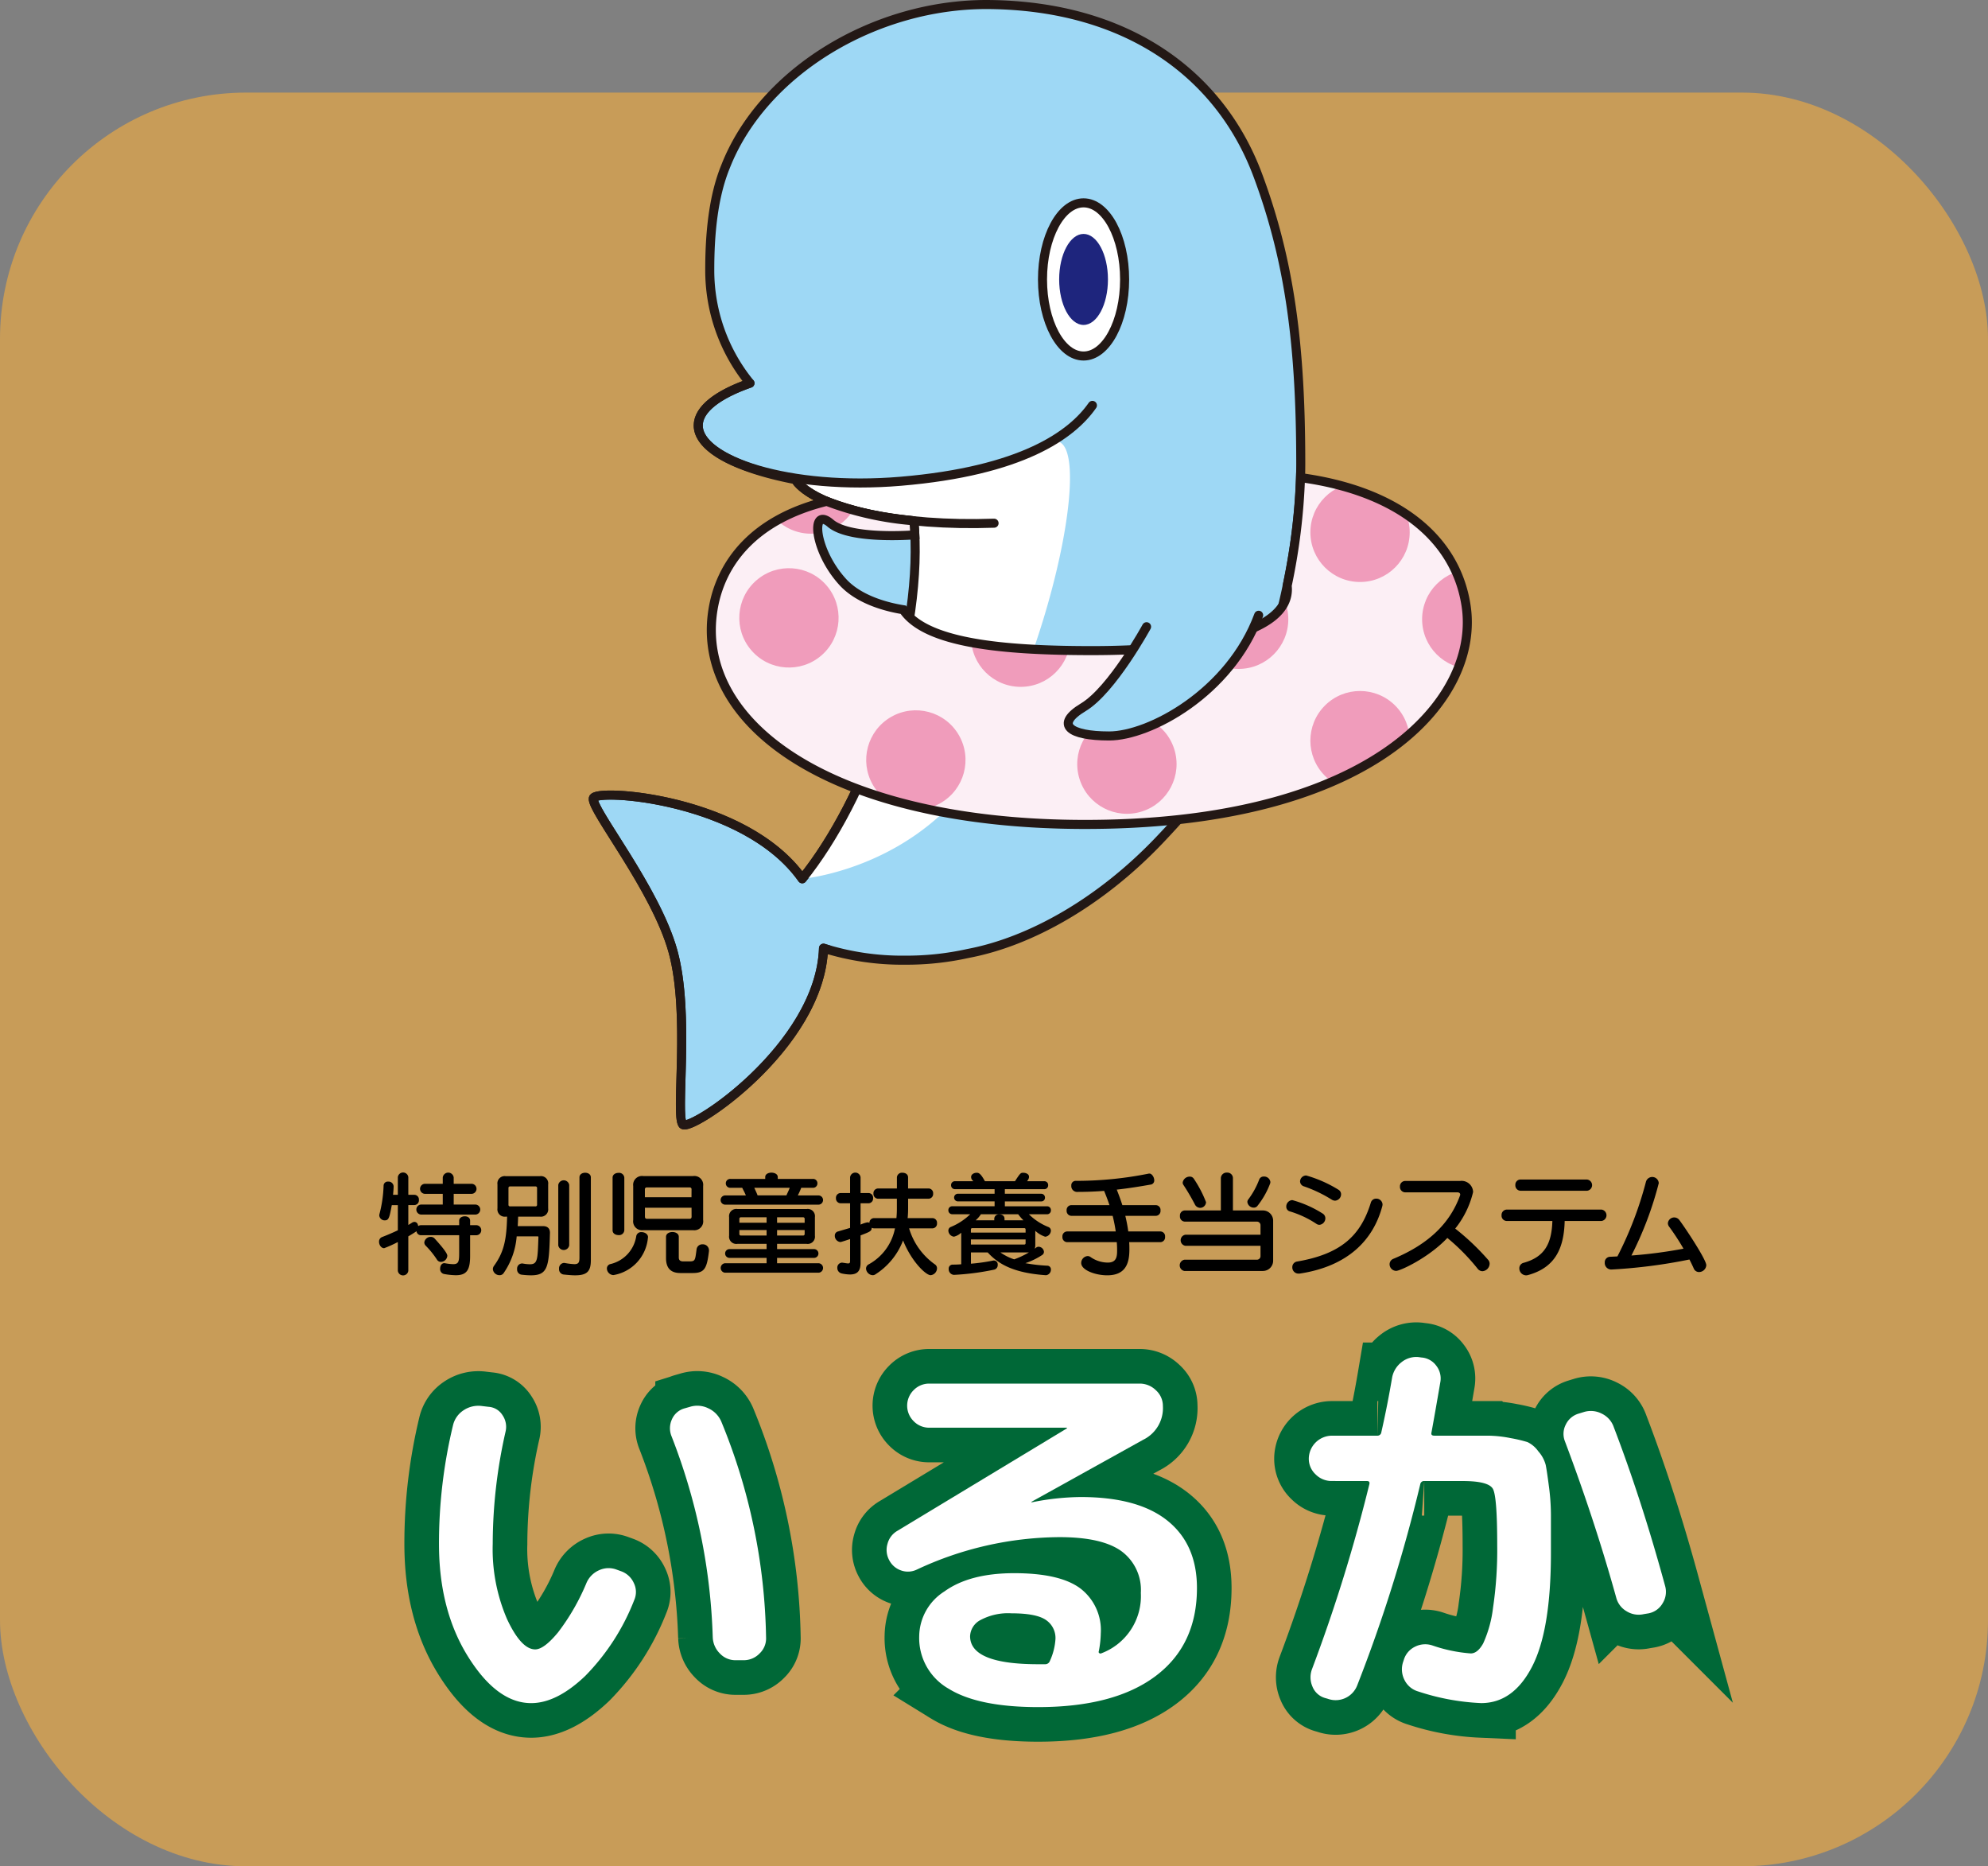 <?xml version="1.0" encoding="UTF-8" standalone="no"?>
<svg
   width="287"
   height="269.363"
   viewBox="0 0 287 269.363"
   version="1.1"
   id="svg93"
   sodipodi:docname="p6.svg"
   inkscape:version="1.1.1 (3bf5ae0d25, 2021-09-20)"
   xmlns:inkscape="http://www.inkscape.org/namespaces/inkscape"
   xmlns:sodipodi="http://sodipodi.sourceforge.net/DTD/sodipodi-0.dtd"
   xmlns="http://www.w3.org/2000/svg"
   xmlns:svg="http://www.w3.org/2000/svg">
  <rect x="0" y="0" width="287" height="269.363" fill="#808080" stroke="none"/>
  <sodipodi:namedview
     id="namedview95"
     pagecolor="#ffffff"
     bordercolor="#666666"
     borderopacity="1.0"
     inkscape:pageshadow="2"
     inkscape:pageopacity="0.0"
     inkscape:pagecheckerboard="0"
     showgrid="false"
     inkscape:zoom="3.0590689"
     inkscape:cx="143.34427"
     inkscape:cy="134.84495"
     inkscape:window-width="1920"
     inkscape:window-height="1009"
     inkscape:window-x="-8"
     inkscape:window-y="-8"
     inkscape:window-maximized="1"
     inkscape:current-layer="svg93" />
  <defs
     id="defs7">
    <style
       id="style2">.a,.j{fill:#fceff5;}.a,.e,.g,.h,.m{stroke:#231815;stroke-width:1.307px;}.b{fill:#fbb03b;opacity:0.58;}.c,.g,.m{fill:none;}.c{stroke:#006837;stroke-width:9.991px;}.d,.h{fill:#fff;}.e,.f{fill:#9ed8f5;}.e,.g,.h{stroke-linecap:round;stroke-linejoin:round;}.i{fill:#1e257d;}.k{clip-path:url(#a);}.l{fill:#f09cbb;}</style>
    <clipPath
       id="a">
      <path
         class="a"
         d="M187.747,68.934a89.338,89.338,0,0,1-1.925,15.609,4.28,4.28,0,0,1,.034.519c0,6.244-12.632,8.842-28.213,8.842-13.039,0-24.006-1.082-27.241-5.9-2.163-.346-6.3-1.333-8.739-4.007-4.182-4.581-4.679-10.97-1.775-8.48,2.618,2.244,10.625,1.791,12.181,1.68-.033-.694-.078-1.375-.141-2.031a45.515,45.515,0,0,1-12.58-2.807c-10.539,2.587-15.332,8.906-16.421,15.66-2.749,17.041,18.522,31.789,56.864,30.937,39.217-.871,53.914-18.346,51.853-31.591C210.119,77.564,201.622,70.81,187.747,68.934Z"
         id="path4" />
    </clipPath>
  </defs>
  <rect
     class="b"
     y="13.363"
     width="287"
     height="256"
     rx="35.524"
     id="rect9" />
  <path
     class="c"
     d="M76.684,245.812q-4.92,0-9.115-6.713t-4.195-16.261A72.7,72.7,0,0,1,65.4,205.71a3.542,3.542,0,0,1,1.534-2.171,3.821,3.821,0,0,1,2.633-.607l.983.116a2.569,2.569,0,0,1,2,1.215,2.965,2.965,0,0,1,.434,2.373,73.51,73.51,0,0,0-1.852,16.2,25.456,25.456,0,0,0,2.055,10.821q2.052,4.4,4.079,4.4,1.272,0,3.3-2.46a31.735,31.735,0,0,0,4.108-7.147,3.508,3.508,0,0,1,1.823-1.822,3.262,3.262,0,0,1,2.517-.087l.637.232a3.171,3.171,0,0,1,1.852,1.707,2.894,2.894,0,0,1,.057,2.459A32.294,32.294,0,0,1,84.5,241.877Q80.386,245.812,76.684,245.812Zm26.213-9.491a86.758,86.758,0,0,0-5.96-29.049,3.051,3.051,0,0,1,.058-2.4,2.79,2.79,0,0,1,1.794-1.591l.81-.231a3.573,3.573,0,0,1,2.633.2,3.723,3.723,0,0,1,1.88,1.881,85.282,85.282,0,0,1,6.482,31.19,2.975,2.975,0,0,1-.926,2.315,3.17,3.17,0,0,1-2.315.984H106.2a3.072,3.072,0,0,1-2.286-.984A3.435,3.435,0,0,1,102.9,236.321Z"
     id="path11" />
  <path
     class="c"
     d="M132.352,226.542a2.949,2.949,0,0,1-2.286.115,3.028,3.028,0,0,1-1.707-1.5,3.079,3.079,0,0,1-.232-2.343,3.038,3.038,0,0,1,1.447-1.881l24.42-14.756.058-.059-.058-.057H134.146a3.1,3.1,0,0,1-2.229-.926,3.147,3.147,0,0,1,0-4.514,3.106,3.106,0,0,1,2.229-.925h30.38a3.31,3.31,0,0,1,2.343.955,3.03,3.03,0,0,1,1.013,2.285,5.071,5.071,0,0,1-2.836,4.861L148.9,216.762v.058h.116a36.576,36.576,0,0,1,7-.752q8.275,0,12.528,3.414T172.8,229.2q0,8.217-5.961,12.7t-16.955,4.486q-8.622,0-12.9-2.634a8.416,8.416,0,0,1-4.282-7.609,7.764,7.764,0,0,1,3.645-6.453q3.647-2.631,10.069-2.632,6.6,0,9.548,2.2a7.573,7.573,0,0,1,2.952,6.48,14.782,14.782,0,0,1-.29,2.605.2.2,0,0,0,.087.261.262.262,0,0,0,.261.028A8.82,8.82,0,0,0,164.7,229.9a6.945,6.945,0,0,0-2.806-6.019q-2.808-2.025-8.941-2.025A49.1,49.1,0,0,0,132.352,226.542Zm19.211,13.194a8.9,8.9,0,0,0,.811-3.183,3.134,3.134,0,0,0-1.389-2.749q-1.389-.954-4.977-.954a8.431,8.431,0,0,0-4.426.954,2.753,2.753,0,0,0-1.534,2.344q0,4.052,9.837,4.05h1.042A.7.7,0,0,0,151.563,239.736Z"
     id="path13" />
  <path
     class="c"
     d="M192.244,213.753a3.213,3.213,0,0,1-2.315-.955,3.07,3.07,0,0,1-.984-2.285,3.362,3.362,0,0,1,3.3-3.3h6.6a.565.565,0,0,0,.578-.52q.868-3.819,1.563-7.928a3.657,3.657,0,0,1,1.36-2.17,3.393,3.393,0,0,1,2.459-.724l.405.058a2.9,2.9,0,0,1,2.141,1.186,2.979,2.979,0,0,1,.579,2.4q-.753,4.4-1.273,7.233c-.078.31.058.463.405.463h7.725a17.306,17.306,0,0,1,3.27.348,21.1,21.1,0,0,1,2.459.578,4.078,4.078,0,0,1,1.563,1.331,4.788,4.788,0,0,1,1.07,1.968q.174.867.463,3.095a31.877,31.877,0,0,1,.289,4.08v5.555q0,11.11-2.719,16.377t-7.349,5.266a33.454,33.454,0,0,1-9.086-1.678,3.179,3.179,0,0,1-1.967-1.621,3.374,3.374,0,0,1-.232-2.6l.116-.347a3.082,3.082,0,0,1,1.591-1.88,3.253,3.253,0,0,1,2.518-.2,21.894,21.894,0,0,0,5.555,1.157q.983,0,1.794-1.446a17.315,17.315,0,0,0,1.418-5.121,56.928,56.928,0,0,0,.607-9.057q0-6.943-.607-8.1t-4.369-1.157h-5.556a.545.545,0,0,0-.578.463,218.486,218.486,0,0,1-9.086,28.992,3.341,3.341,0,0,1-4.282,1.967l-.405-.115a2.779,2.779,0,0,1-1.794-1.65,3.343,3.343,0,0,1-.058-2.517,234.309,234.309,0,0,0,8.276-26.677c.076-.309-.039-.463-.348-.463Zm41.086,16.84q-3.068-11.052-7.407-22.568a2.9,2.9,0,0,1,.116-2.4,2.982,2.982,0,0,1,1.851-1.592l.753-.231a3.415,3.415,0,0,1,2.6.231A3.365,3.365,0,0,1,232.982,206q3.995,10.417,7.408,22.915a3.089,3.089,0,0,1-.348,2.46,2.994,2.994,0,0,1-2.025,1.476l-.694.115a3.306,3.306,0,0,1-2.489-.405A3.2,3.2,0,0,1,233.33,230.593Z"
     id="path15" />
  <path
     class="d"
     d="M76.684,245.812q-4.92,0-9.115-6.713t-4.195-16.261A72.7,72.7,0,0,1,65.4,205.71a3.542,3.542,0,0,1,1.534-2.171,3.821,3.821,0,0,1,2.633-.607l.983.116a2.569,2.569,0,0,1,2,1.215,2.965,2.965,0,0,1,.434,2.373,73.51,73.51,0,0,0-1.852,16.2,25.456,25.456,0,0,0,2.055,10.821q2.052,4.4,4.079,4.4,1.272,0,3.3-2.46a31.735,31.735,0,0,0,4.108-7.147,3.508,3.508,0,0,1,1.823-1.822,3.262,3.262,0,0,1,2.517-.087l.637.232a3.171,3.171,0,0,1,1.852,1.707,2.894,2.894,0,0,1,.057,2.459A32.294,32.294,0,0,1,84.5,241.877Q80.386,245.812,76.684,245.812Zm26.213-9.491a86.758,86.758,0,0,0-5.96-29.049,3.051,3.051,0,0,1,.058-2.4,2.79,2.79,0,0,1,1.794-1.591l.81-.231a3.573,3.573,0,0,1,2.633.2,3.723,3.723,0,0,1,1.88,1.881,85.282,85.282,0,0,1,6.482,31.19,2.975,2.975,0,0,1-.926,2.315,3.17,3.17,0,0,1-2.315.984H106.2a3.072,3.072,0,0,1-2.286-.984A3.435,3.435,0,0,1,102.9,236.321Z"
     id="path17" />
  <path
     class="d"
     d="M132.352,226.542a2.949,2.949,0,0,1-2.286.115,3.028,3.028,0,0,1-1.707-1.5,3.079,3.079,0,0,1-.232-2.343,3.038,3.038,0,0,1,1.447-1.881l24.42-14.756.058-.059-.058-.057H134.146a3.1,3.1,0,0,1-2.229-.926,3.147,3.147,0,0,1,0-4.514,3.106,3.106,0,0,1,2.229-.925h30.38a3.31,3.31,0,0,1,2.343.955,3.03,3.03,0,0,1,1.013,2.285,5.071,5.071,0,0,1-2.836,4.861L148.9,216.762v.058h.116a36.576,36.576,0,0,1,7-.752q8.275,0,12.528,3.414T172.8,229.2q0,8.217-5.961,12.7t-16.955,4.486q-8.622,0-12.9-2.634a8.416,8.416,0,0,1-4.282-7.609,7.764,7.764,0,0,1,3.645-6.453q3.647-2.631,10.069-2.632,6.6,0,9.548,2.2a7.573,7.573,0,0,1,2.952,6.48,14.782,14.782,0,0,1-.29,2.605.2.2,0,0,0,.087.261.262.262,0,0,0,.261.028A8.82,8.82,0,0,0,164.7,229.9a6.945,6.945,0,0,0-2.806-6.019q-2.808-2.025-8.941-2.025A49.1,49.1,0,0,0,132.352,226.542Zm19.211,13.194a8.9,8.9,0,0,0,.811-3.183,3.134,3.134,0,0,0-1.389-2.749q-1.389-.954-4.977-.954a8.431,8.431,0,0,0-4.426.954,2.753,2.753,0,0,0-1.534,2.344q0,4.052,9.837,4.05h1.042A.7.7,0,0,0,151.563,239.736Z"
     id="path19" />
  <path
     class="d"
     d="M192.244,213.753a3.213,3.213,0,0,1-2.315-.955,3.07,3.07,0,0,1-.984-2.285,3.362,3.362,0,0,1,3.3-3.3h6.6a.565.565,0,0,0,.578-.52q.868-3.819,1.563-7.928a3.657,3.657,0,0,1,1.36-2.17,3.393,3.393,0,0,1,2.459-.724l.405.058a2.9,2.9,0,0,1,2.141,1.186,2.979,2.979,0,0,1,.579,2.4q-.753,4.4-1.273,7.233c-.078.31.058.463.405.463h7.725a17.306,17.306,0,0,1,3.27.348,21.1,21.1,0,0,1,2.459.578,4.078,4.078,0,0,1,1.563,1.331,4.788,4.788,0,0,1,1.07,1.968q.174.867.463,3.095a31.877,31.877,0,0,1,.289,4.08v5.555q0,11.11-2.719,16.377t-7.349,5.266a33.454,33.454,0,0,1-9.086-1.678,3.179,3.179,0,0,1-1.967-1.621,3.374,3.374,0,0,1-.232-2.6l.116-.347a3.082,3.082,0,0,1,1.591-1.88,3.253,3.253,0,0,1,2.518-.2,21.894,21.894,0,0,0,5.555,1.157q.983,0,1.794-1.446a17.315,17.315,0,0,0,1.418-5.121,56.928,56.928,0,0,0,.607-9.057q0-6.943-.607-8.1t-4.369-1.157h-5.556a.545.545,0,0,0-.578.463,218.486,218.486,0,0,1-9.086,28.992,3.341,3.341,0,0,1-4.282,1.967l-.405-.115a2.779,2.779,0,0,1-1.794-1.65,3.343,3.343,0,0,1-.058-2.517,234.309,234.309,0,0,0,8.276-26.677c.076-.309-.039-.463-.348-.463Zm41.086,16.84q-3.068-11.052-7.407-22.568a2.9,2.9,0,0,1,.116-2.4,2.982,2.982,0,0,1,1.851-1.592l.753-.231a3.415,3.415,0,0,1,2.6.231A3.365,3.365,0,0,1,232.982,206q3.995,10.417,7.408,22.915a3.089,3.089,0,0,1-.348,2.46,2.994,2.994,0,0,1-2.025,1.476l-.694.115a3.306,3.306,0,0,1-2.489-.405A3.2,3.2,0,0,1,233.33,230.593Z"
     id="path21" />
  <path
     d="m 66.289,178.278 h -5.5 a 0.636,0.636 0 0 1 -0.657,-0.576 c -0.313,0.214 -0.724,0.477 -1.185,0.741 v 4.967 a 0.762,0.762 0 0 1 -1.513,0 v -4.145 a 18.42,18.42 0 0 1 -1.974,0.888 c -0.427,0 -0.74,-0.477 -0.74,-0.921 a 0.7,0.7 0 0 1 0.444,-0.691 c 0.789,-0.3 1.563,-0.641 2.27,-0.971 v -3.634 h -0.872 c -0.345,1.825 -0.427,2.2 -1.02,2.2 a 0.776,0.776 0 0 1 -0.789,-0.708 0.933,0.933 0 0 1 0.033,-0.214 18.344,18.344 0 0 0 0.592,-4.1 0.6,0.6 0 0 1 0.658,-0.575 0.737,0.737 0 0 1 0.79,0.674 c 0,0.3 -0.034,0.724 -0.083,1.234 h 0.691 v -2.55 a 0.762,0.762 0 0 1 1.513,0 v 2.55 h 0.856 a 0.673,0.673 0 0 1 0.674,0.74 0.682,0.682 0 0 1 -0.674,0.741 h -0.856 v 2.872 c 0.2,-0.115 0.362,-0.214 0.51,-0.312 a 0.691,0.691 0 0 1 0.379,-0.131 0.522,0.522 0 0 1 0.493,0.427 0.717,0.717 0 0 1 0.049,0.181 0.65,0.65 0 0 1 0.411,-0.132 h 5.5 v -0.658 c 0,-0.411 0.411,-0.625 0.822,-0.625 0.378,0 0.757,0.2 0.757,0.625 v 0.658 h 0.937 a 0.726,0.726 0 0 1 0,1.448 h -0.937 v 2.994 c 0,2.039 -0.494,2.779 -2.073,2.779 a 10.37,10.37 0 0 1 -1.711,-0.181 0.719,0.719 0 0 1 -0.542,-0.772 c 0,-0.4 0.213,-0.79 0.608,-0.79 0.033,0 0.082,0.016 0.116,0.016 a 7.673,7.673 0 0 0 1.151,0.132 c 0.79,0 0.872,-0.395 0.872,-1.595 z M 60.778,175.3 a 0.726,0.726 0 0 1 0,-1.448 h 3.142 v -1.546 h -2.6 a 0.725,0.725 0 0 1 0,-1.447 h 2.6 v -0.906 a 0.794,0.794 0 0 1 1.579,0 v 0.906 h 2.615 a 0.725,0.725 0 0 1 0,1.447 H 65.5 v 1.546 h 3.158 a 0.726,0.726 0 0 1 0,1.448 z m 2.879,6.826 a 0.645,0.645 0 0 1 -0.559,-0.3 12.54,12.54 0 0 0 -1.629,-2.023 0.67,0.67 0 0 1 -0.214,-0.478 0.915,0.915 0 0 1 0.921,-0.805 0.737,0.737 0 0 1 0.593,0.262 c 1.134,1.251 1.809,2.106 1.809,2.468 a 0.946,0.946 0 0 1 -0.921,0.877 z"
     id="path23" />
  <path
     d="m 79.394,177.948 c -0.132,4.853 -0.263,6.12 -2.747,6.12 a 11.754,11.754 0 0 1 -1.4,-0.1 0.746,0.746 0 0 1 -0.593,-0.806 0.735,0.735 0 0 1 0.708,-0.805 0.5,0.5 0 0 1 0.148,0.015 6.065,6.065 0 0 0 0.987,0.1 c 1.135,0 1.118,-0.707 1.233,-3.9 0,-0.13 -0.065,-0.13 -0.148,-0.13 h -2.991 a 10.806,10.806 0 0 1 -1.876,5.295 0.687,0.687 0 0 1 -0.608,0.313 0.964,0.964 0 0 1 -0.954,-0.871 0.836,0.836 0 0 1 0.164,-0.478 c 1.464,-2.023 1.81,-3.832 1.892,-7.1 H 73 a 1.059,1.059 0 0 1 -1.184,-1.2 v -3.454 A 1.047,1.047 0 0 1 73,169.757 h 4.951 a 1.047,1.047 0 0 1 1.185,1.185 v 3.458 a 1.059,1.059 0 0 1 -1.185,1.2 h -3.146 c -0.017,0.329 -0.034,1 -0.066,1.365 h 3.635 c 0.642,0 1.02,0.313 1.02,0.954 z m -1.859,-6.463 a 0.219,0.219 0 0 0 -0.247,-0.248 h -3.635 a 0.219,0.219 0 0 0 -0.247,0.248 v 2.384 a 0.218,0.218 0 0 0 0.247,0.247 h 3.635 a 0.218,0.218 0 0 0 0.247,-0.247 z m 3.06,-0.461 a 0.8,0.8 0 0 1 1.579,0 v 8.717 a 0.8,0.8 0 0 1 -1.579,0 z m 3.059,-1.086 c 0,-0.46 0.411,-0.674 0.823,-0.674 0.412,0 0.822,0.214 0.822,0.674 v 11.942 c 0,1.612 -0.543,2.188 -2.27,2.188 -0.461,0 -1.02,-0.049 -1.661,-0.116 a 0.761,0.761 0 0 1 -0.658,-0.822 0.782,0.782 0 0 1 0.707,-0.855 c 0.049,0 0.082,0.016 0.132,0.016 a 9.773,9.773 0 0 0 1.365,0.165 c 0.592,0 0.74,-0.23 0.74,-0.938 z"
     id="path25" />
  <path
     d="m 87.614,183.081 a 0.651,0.651 0 0 1 0.526,-0.641 4.9,4.9 0 0 0 3.717,-4.047 0.712,0.712 0 0 1 0.757,-0.559 c 0.461,0 0.938,0.279 0.938,0.724 0,0.049 -0.017,0.082 -0.017,0.115 a 5.991,5.991 0 0 1 -4.984,5.362 0.983,0.983 0 0 1 -0.937,-0.954 z m 0.822,-13.11 c 0,-0.46 0.428,-0.691 0.856,-0.691 a 0.753,0.753 0 0 1 0.838,0.691 v 7.6 a 0.753,0.753 0 0 1 -0.838,0.691 c -0.428,0 -0.856,-0.23 -0.856,-0.691 z m 4.425,7.583 a 1.286,1.286 0 0 1 -1.447,-1.464 v -4.918 a 1.277,1.277 0 0 1 1.447,-1.432 h 7.2 a 1.278,1.278 0 0 1 1.448,1.432 v 4.918 a 1.287,1.287 0 0 1 -1.448,1.464 z m 6.974,-5.872 a 0.262,0.262 0 0 0 -0.3,-0.3 H 93.4 a 0.262,0.262 0 0 0 -0.3,0.3 v 1.118 h 6.728 z m 0,2.632 h -6.728 v 1.286 c 0,0.214 0.1,0.312 0.3,0.312 h 6.135 c 0.2,0 0.3,-0.1 0.3,-0.312 z m -1.612,9.424 c -1.431,0 -2.072,-0.755 -2.072,-2.154 v -3.076 c 0,-0.461 0.46,-0.69 0.921,-0.69 0.461,0 0.921,0.229 0.921,0.69 v 2.978 c 0,0.377 0.181,0.575 0.674,0.575 h 0.773 c 0.938,0 0.905,-0.116 1.119,-1.727 a 0.826,0.826 0 0 1 0.872,-0.74 0.873,0.873 0 0 1 0.921,0.855 v 0.116 c -0.3,2.582 -0.674,3.173 -2.385,3.173 z"
     id="path27" />
  <path
     d="m 104.7,173.869 a 0.666,0.666 0 1 1 0,-1.332 h 2.977 c -0.181,-0.461 -0.362,-0.757 -0.527,-1.1 h -1.694 a 0.639,0.639 0 0 1 -0.674,-0.642 0.63,0.63 0 0 1 0.674,-0.641 h 5.017 v -0.28 c 0,-0.411 0.444,-0.625 0.888,-0.625 0.461,0 0.921,0.214 0.921,0.625 v 0.28 h 5.051 a 0.621,0.621 0 0 1 0.674,0.641 0.63,0.63 0 0 1 -0.674,0.642 h -1.662 a 12.058,12.058 0 0 1 -0.493,1.1 h 2.977 a 0.666,0.666 0 1 1 0,1.332 z m -0.05,9.821 a 0.688,0.688 0 0 1 0,-1.366 h 6.02 v -0.773 h -5.378 a 0.634,0.634 0 0 1 0,-1.267 h 5.378 v -0.756 h -4.227 a 1.046,1.046 0 0 1 -1.184,-1.184 v -2.665 a 1.047,1.047 0 0 1 1.184,-1.185 h 10.017 a 1.047,1.047 0 0 1 1.185,1.185 v 2.665 a 1.047,1.047 0 0 1 -1.185,1.184 h -4.276 v 0.756 h 5.362 a 0.634,0.634 0 0 1 0,1.267 h -5.362 v 0.773 h 6.016 a 0.686,0.686 0 0 1 0,1.366 z m 6.02,-8 h -3.684 a 0.218,0.218 0 0 0 -0.247,0.247 v 0.543 h 3.931 z m 0,1.842 h -3.931 v 0.543 a 0.218,0.218 0 0 0 0.247,0.247 h 3.684 z m -1.776,-6.1 c 0.148,0.345 0.313,0.658 0.477,1.1 h 4.162 c 0.18,-0.427 0.345,-0.723 0.477,-1.1 z m 7.271,4.507 a 0.219,0.219 0 0 0 -0.248,-0.247 h -3.733 v 0.79 h 3.981 z m 0,1.595 h -3.981 v 0.79 h 3.733 a 0.219,0.219 0 0 0 0.248,-0.247 z"
     id="path29" />
  <path
     d="m 131.244,177.291 a 9.794,9.794 0 0 0 3.7,5.181 0.677,0.677 0 0 1 0.329,0.593 1.026,1.026 0 0 1 -0.92,0.986 c -0.691,0 -2.764,-1.974 -3.981,-5.017 a 10.026,10.026 0 0 1 -3.981,4.886 0.676,0.676 0 0 1 -0.411,0.131 1.025,1.025 0 0 1 -0.954,-0.953 0.691,0.691 0 0 1 0.378,-0.61 7.554,7.554 0 0 0 3.8,-5.2 h -3.01 a 0.759,0.759 0 0 1 -0.346,-0.083 c -0.033,0.494 -0.214,0.56 -1.612,1.1 v 3.964 c 0,1.1 -0.4,1.677 -1.529,1.677 a 5.827,5.827 0 0 1 -1.185,-0.147 0.8,0.8 0 0 1 -0.641,-0.807 0.708,0.708 0 0 1 0.69,-0.756 c 0.033,0 0.083,0.016 0.116,0.016 0.361,0.05 0.592,0.1 0.756,0.1 0.231,0 0.28,-0.1 0.28,-0.379 v -3.142 q -0.567,0.2 -1.234,0.4 a 0.886,0.886 0 0 1 -0.181,0.033 0.9,0.9 0 0 1 -0.789,-0.921 0.6,0.6 0 0 1 0.477,-0.609 c 0.658,-0.2 1.233,-0.362 1.727,-0.51 v -3.553 h -1.366 a 0.691,0.691 0 0 1 -0.674,-0.74 0.683,0.683 0 0 1 0.674,-0.74 h 1.366 v -2.27 a 0.761,0.761 0 0 1 1.513,0 v 2.27 h 1.135 a 0.672,0.672 0 0 1 0.674,0.74 0.68,0.68 0 0 1 -0.674,0.74 h -1.135 v 3.076 a 4.658,4.658 0 0 1 1,-0.329 0.51,0.51 0 0 1 0.279,0.082 0.671,0.671 0 0 1 0.675,-0.69 h 3.223 a 13.836,13.836 0 0 0 0.066,-1.449 v -1.348 h -2.709 a 0.691,0.691 0 0 1 -0.675,-0.74 0.683,0.683 0 0 1 0.675,-0.741 h 2.713 v -1.595 a 0.721,0.721 0 0 1 0.807,-0.674 c 0.411,0 0.806,0.214 0.806,0.674 v 1.595 h 2.944 a 0.674,0.674 0 0 1 0.674,0.741 0.681,0.681 0 0 1 -0.674,0.74 h -2.94 v 1.348 a 13.894,13.894 0 0 1 -0.066,1.449 h 3.566 a 0.672,0.672 0 0 1 0.674,0.74 0.681,0.681 0 0 1 -0.674,0.74 z"
     id="path31" />
  <path
     d="m 150.961,184.051 c -4.606,-0.328 -6.81,-1.579 -8.372,-3.289 h -2.418 v 1.628 a 27.355,27.355 0 0 0 3.174,-0.445 0.5,0.5 0 0 1 0.148,-0.015 0.559,0.559 0 0 1 0.543,0.625 0.665,0.665 0 0 1 -0.494,0.69 36.8,36.8 0 0 1 -5.806,0.757 H 137.7 a 0.817,0.817 0 0 1 -0.74,-0.855 0.573,0.573 0 0 1 0.609,-0.625 c 0.411,0 0.822,-0.017 1.2,-0.05 v -4.556 a 2.4,2.4 0 0 1 -1.052,0.575 0.917,0.917 0 0 1 -0.806,-0.871 0.562,0.562 0 0 1 0.378,-0.543 8.854,8.854 0 0 0 2.78,-1.826 h -2.583 a 0.56,0.56 0 0 1 -0.575,-0.575 0.551,0.551 0 0 1 0.575,-0.576 h 6.1 v -0.707 h -5.247 a 0.552,0.552 0 1 1 0,-1.1 h 5.247 v -0.658 h -5.708 a 0.56,0.56 0 0 1 -0.575,-0.575 0.552,0.552 0 0 1 0.575,-0.576 h 2.632 a 2.432,2.432 0 0 0 -0.181,-0.2 0.7,0.7 0 0 1 -0.131,-0.411 c 0,-0.394 0.427,-0.608 0.822,-0.608 0.346,0 0.625,0.23 1.168,1.217 h 4.343 c 0.756,-1.168 0.822,-1.217 1.184,-1.217 0.378,0 0.839,0.181 0.839,0.575 a 0.726,0.726 0 0 1 -0.116,0.4 1.555,1.555 0 0 1 -0.164,0.246 h 2.468 a 0.543,0.543 0 0 1 0.575,0.576 0.551,0.551 0 0 1 -0.575,0.575 h -5.676 v 0.658 h 5.234 a 0.544,0.544 0 0 1 0.559,0.56 0.522,0.522 0 0 1 -0.559,0.543 h -5.231 v 0.707 h 6.07 a 0.543,0.543 0 0 1 0.576,0.576 0.551,0.551 0 0 1 -0.576,0.575 h -2.6 a 8.427,8.427 0 0 0 2.78,1.826 0.564,0.564 0 0 1 0.395,0.543 0.918,0.918 0 0 1 -0.822,0.871 3.8,3.8 0 0 1 -1.432,-0.855 v 2.073 a 1.566,1.566 0 0 1 -0.082,0.51 l 0.2,-0.149 a 0.56,0.56 0 0 1 0.378,-0.13 0.8,0.8 0 0 1 0.756,0.739 0.564,0.564 0 0 1 -0.246,0.444 10.475,10.475 0 0 1 -2.435,1.185 23.239,23.239 0 0 0 3.126,0.362 0.533,0.533 0 0 1 0.559,0.559 0.807,0.807 0 0 1 -0.724,0.822 z m -2.9,-6.579 c 0,-0.149 -0.066,-0.214 -0.213,-0.214 h -7.469 c -0.148,0 -0.213,0.065 -0.213,0.214 v 0.428 h 7.895 z m 0,1.415 h -7.895 v 0.739 h 7.682 c 0.147,0 0.213,-0.065 0.213,-0.214 z m -6.448,-3.636 a 4.085,4.085 0 0 1 -0.757,0.872 h 2.681 v -0.23 a 0.664,0.664 0 0 1 0.741,-0.625 c 0.378,0 0.74,0.2 0.74,0.625 v 0.23 h 2.73 a 6.445,6.445 0 0 1 -0.756,-0.872 z m 2.813,5.511 a 7.292,7.292 0 0 0 1.99,1 12.371,12.371 0 0 0 2.122,-1 z"
     id="path33" />
  <path
     d="m 163.014,179.281 c 0.032,0.345 0.032,0.724 0.032,1.085 0,2.106 -0.641,3.7 -3.207,3.7 -1.694,0 -3.75,-0.741 -3.75,-1.777 a 1.006,1.006 0 0 1 0.921,-1 0.716,0.716 0 0 1 0.394,0.115 4.366,4.366 0 0 0 2.435,0.823 h 0.1 c 1.185,0 1.333,-0.774 1.333,-1.695 v -0.165 c 0,-0.378 -0.017,-0.74 -0.049,-1.085 h -7.172 a 0.71,0.71 0 0 1 -0.674,-0.773 0.7,0.7 0 0 1 0.674,-0.773 h 7.024 a 22.343,22.343 0 0 0 -0.445,-2.253 h -5.97 a 0.711,0.711 0 0 1 -0.675,-0.774 0.7,0.7 0 0 1 0.675,-0.772 h 5.51 c -0.231,-0.692 -0.494,-1.382 -0.773,-2.057 -1.217,0.1 -2.533,0.149 -3.981,0.149 a 0.845,0.845 0 0 1 -0.756,-0.906 0.633,0.633 0 0 1 0.674,-0.69 52.81,52.81 0 0 0 10.544,-1.053 h 0.065 c 0.346,0 0.691,0.526 0.691,0.971 a 0.591,0.591 0 0 1 -0.542,0.625 c -1.5,0.262 -3.093,0.526 -4.869,0.723 0.3,0.757 0.575,1.5 0.806,2.238 h 4.836 a 0.692,0.692 0 0 1 0.674,0.772 0.7,0.7 0 0 1 -0.674,0.774 h -4.408 a 21.245,21.245 0 0 1 0.427,2.253 h 4.639 a 0.692,0.692 0 0 1 0.674,0.773 0.7,0.7 0 0 1 -0.674,0.773 z"
     id="path35" />
  <path
     d="m 170.987,183.443 a 0.828,0.828 0 0 1 0,-1.628 h 10.461 a 0.521,0.521 0 0 0 0.527,-0.527 v -1.48 h -10.84 a 0.809,0.809 0 0 1 0,-1.6 h 10.84 v -1.365 a 0.521,0.521 0 0 0 -0.527,-0.527 H 171.02 a 0.731,0.731 0 0 1 -0.675,-0.805 0.723,0.723 0 0 1 0.675,-0.807 h 5.23 v -4.655 a 0.826,0.826 0 0 1 0.889,-0.806 0.8,0.8 0 0 1 0.855,0.806 v 4.655 h 4.326 a 1.482,1.482 0 0 1 1.48,1.464 v 5.807 a 1.481,1.481 0 0 1 -1.48,1.464 z m 2.27,-9.113 a 0.869,0.869 0 0 1 -0.757,-0.494 31.984,31.984 0 0 0 -1.661,-2.829 0.593,0.593 0 0 1 -0.1,-0.329 1.021,1.021 0 0 1 1.02,-0.855 0.661,0.661 0 0 1 0.592,0.313 16.786,16.786 0 0 1 1.76,3.372 0.853,0.853 0 0 1 -0.854,0.822 z M 181,174.3 a 0.927,0.927 0 0 1 -0.921,-0.806 0.563,0.563 0 0 1 0.132,-0.379 11.674,11.674 0 0 0 1.579,-2.877 0.669,0.669 0 0 1 0.658,-0.428 0.909,0.909 0 0 1 0.954,0.789 0.66,0.66 0 0 1 -0.05,0.247 11.888,11.888 0 0 1 -1.825,3.207 A 0.642,0.642 0 0 1 181,174.3 Z"
     id="path37" />
  <path
     d="m 190.037,176.633 a 14.255,14.255 0 0 0 -3.832,-1.793 0.69,0.69 0 0 1 -0.51,-0.691 0.923,0.923 0 0 1 0.871,-0.938 16.122,16.122 0 0 1 4.409,1.958 0.8,0.8 0 0 1 0.362,0.658 0.951,0.951 0 0 1 -0.856,0.954 0.793,0.793 0 0 1 -0.444,-0.148 z m -2.319,7.172 a 1.039,1.039 0 0 1 -0.214,0.016 0.892,0.892 0 0 1 -0.938,-0.921 0.81,0.81 0 0 1 0.691,-0.823 c 6.366,-1.085 9.195,-3.766 10.643,-8.5 a 0.793,0.793 0 0 1 0.773,-0.576 0.892,0.892 0 0 1 0.921,0.839 1.233,1.233 0 0 1 -0.033,0.231 c -1.299,4.915 -4.967,8.665 -11.843,9.734 z m 4.54,-10.659 a 19.473,19.473 0 0 0 -3.981,-1.909 0.775,0.775 0 0 1 -0.592,-0.723 0.889,0.889 0 0 1 0.888,-0.856 18.293,18.293 0 0 1 4.656,2.057 0.759,0.759 0 0 1 0.377,0.657 0.931,0.931 0 0 1 -0.871,0.922 0.948,0.948 0 0 1 -0.477,-0.148 z"
     id="path43" />
  <path
     d="m 202.879,172.093 a 0.777,0.777 0 0 1 -0.773,-0.839 0.768,0.768 0 0 1 0.773,-0.806 h 7.912 a 1.661,1.661 0 0 1 1.876,1.595 13.358,13.358 0 0 1 -2.583,5.28 35.168,35.168 0 0 1 4.737,4.492 0.84,0.84 0 0 1 0.231,0.591 1.12,1.12 0 0 1 -1.037,1.07 0.907,0.907 0 0 1 -0.707,-0.378 29.825,29.825 0 0 0 -4.359,-4.425 c -2.714,2.878 -6.81,4.753 -7.386,4.753 a 0.965,0.965 0 0 1 -0.954,-0.954 0.855,0.855 0 0 1 0.593,-0.806 c 5.131,-2.154 8.142,-5.165 9.573,-9.112 a 0.5,0.5 0 0 0 0.033,-0.149 c 0,-0.18 -0.165,-0.312 -0.395,-0.312 z"
     id="path45" />
  <path
     d="m 225.887,176.222 c -0.1,3.931 -1.349,6.711 -5.264,7.8 a 1.15,1.15 0 0 1 -0.312,0.049 1,1 0 0 1 -0.971,-1.02 0.8,0.8 0 0 1 0.625,-0.79 c 3.01,-0.839 4.047,-2.746 4.145,-6.036 h -6.563 a 0.758,0.758 0 0 1 -0.773,-0.807 0.777,0.777 0 0 1 0.773,-0.839 H 231.2 a 0.83,0.83 0 0 1 0,1.646 z m -6.349,-4.36 a 0.772,0.772 0 0 1 -0.774,-0.822 0.749,0.749 0 0 1 0.774,-0.8 h 9.54 a 0.815,0.815 0 0 1 0,1.627 z"
     id="path47" />
  <path
     d="m 232.561,183.229 a 0.942,0.942 0 0 1 -0.888,-1 0.788,0.788 0 0 1 0.789,-0.839 l 1.037,-0.05 a 52.283,52.283 0 0 0 4.112,-10.741 0.943,0.943 0 0 1 1.859,0.165 50.479,50.479 0 0 1 -3.948,10.444 66.986,66.986 0 0 0 7.517,-0.986 33.847,33.847 0 0 0 -2.072,-3.175 0.839,0.839 0 0 1 -0.181,-0.51 0.919,0.919 0 0 1 1.645,-0.461 c 0.871,1.152 3.9,5.725 3.9,6.531 a 1.056,1.056 0 0 1 -1.036,0.987 0.814,0.814 0 0 1 -0.773,-0.51 c -0.181,-0.411 -0.395,-0.855 -0.625,-1.3 a 76.726,76.726 0 0 1 -11.285,1.448 z"
     id="path49" />
  <path
     class="e"
     d="M181.578,25.275C176.131,10.678,162.712.855,142.8.656c-16.408-.164-32.685,9.659-38.062,23.4-1.792,4.381-2.273,9.8-2.273,14.862a25.71,25.71,0,0,0,5.806,16.387c-4.64,1.618-7.465,3.759-7.465,6.108,0,3.075,4.842,5.792,12.255,7.446q.852.191,1.751.361c2,2.88,8.511,5.082,17.119,5.949.733,7.52-.583,17.65-4.077,28.257-3.153,9.572-7.5,17.775-12.037,23.409-8.249-11.664-29.856-13.057-30.158-11.614-.339,1.625,9.033,13.1,11.51,22.141s.31,23.519,1.39,24.915c.967,1.249,19.853-11.175,20.33-25.424a38.036,38.036,0,0,0,11.789,1.73,40.971,40.971,0,0,0,9.054-.967c8.981-1.693,19.066-7.362,27.6-16.31,6.831-7.163,11.832-13.8,14.08-21.375,3.247-8.814,6.373-21.032,6.373-33.058C187.78,50.091,186.26,37.821,181.578,25.275Z"
     id="path51" />
  <path
     class="d"
     d="M142.972,108.3c9.821-18.566,14.73-45.46,9.16-44.609a64.485,64.485,0,0,1-18.52,5.576c-9.313.515-18.912-.063-18.8-.043,2,2.88,8.511,5.082,17.119,5.949.733,7.52-.583,17.65-4.077,28.257-3.153,9.572-12.037,23.409-12.037,23.409S133.955,125.342,142.972,108.3Z"
     id="path53" />
  <path
     class="f"
     d="M132.334,77.179s-9.542.83-12.446-1.659-2.407,3.9,1.775,8.48c3.418,3.743,10.156,4.182,10.156,4.182"
     id="path55" />
  <path
     class="g"
     d="M143.511,75.514c-13.554.48-25.041-2.037-28.374-5.872"
     id="path57" />
  <path
     class="g"
     d="M157.709,58.509c-2.972,4.264-10.175,9.475-27.682,10.953-15.983,1.349-29.224-3.008-29.224-8.049,0-2.349,2.824-4.491,7.464-6.109"
     id="path59" />
  <ellipse
     class="h"
     cx="156.429"
     cy="40.33"
     rx="5.927"
     ry="11.053"
     id="ellipse61" />
  <ellipse
     class="i"
     cx="156.429"
     cy="40.33"
     rx="3.522"
     ry="6.568"
     id="ellipse63" />
  <path
     class="g"
     d="M114.809,69.22c2,2.88,8.511,5.082,17.119,5.949.733,7.52-.583,17.65-4.077,28.257-3.153,9.572-7.5,17.775-12.037,23.409-8.249-11.664-29.856-13.057-30.158-11.614-.339,1.625,9.033,13.1,11.51,22.141s.31,23.519,1.39,24.915c.967,1.249,19.853-11.175,20.33-25.424.245.081.5.161.75.237"
     id="path65" />
  <path
     class="j"
     d="M187.747,68.934a89.338,89.338,0,0,1-1.925,15.609,4.28,4.28,0,0,1,.034.519c0,6.244-12.632,8.842-28.213,8.842-13.039,0-24.006-1.082-27.241-5.9-2.163-.346-6.3-1.333-8.739-4.007-4.182-4.581-4.679-10.97-1.775-8.48,2.618,2.244,10.625,1.791,12.181,1.68-.033-.694-.078-1.375-.141-2.031a45.515,45.515,0,0,1-12.58-2.807c-10.539,2.587-15.332,8.906-16.421,15.66-2.749,17.041,18.522,31.789,56.864,30.937,39.217-.871,53.914-18.346,51.853-31.591C210.119,77.564,201.622,70.81,187.747,68.934Z"
     id="path67" />
  <g
     class="k"
     clip-path="url(#a)"
     id="g87">
    <circle
       class="l"
       cx="196.343"
       cy="76.83"
       r="7.169"
       id="circle69" />
    <circle
       class="l"
       cx="196.343"
       cy="106.901"
       r="7.169"
       transform="translate(-18.083 170.146) rotate(-45)"
       id="circle71" />
    <circle
       class="l"
       cx="178.818"
       cy="89.377"
       r="7.169"
       id="circle73" />
    <circle
       class="l"
       cx="212.474"
       cy="89.377"
       r="7.169"
       id="circle75" />
    <circle
       class="l"
       cx="162.687"
       cy="110.287"
       r="7.169"
       transform="translate(-25.731 54.35) rotate(-17.599)"
       id="circle77" />
    <circle
       class="l"
       cx="132.218"
       cy="109.69"
       r="7.169"
       transform="translate(-37.082 80.519) rotate(-29.904)"
       id="circle79" />
    <circle
       class="l"
       cx="147.353"
       cy="91.965"
       r="7.169"
       id="circle81" />
    <circle
       class="l"
       cx="113.896"
       cy="89.177"
       r="7.169"
       transform="translate(-30.563 96.69) rotate(-41.037)"
       id="circle83" />
    <circle
       class="l"
       cx="117.083"
       cy="69.86"
       r="7.169"
       id="circle85" />
  </g>
  <path
     class="m"
     d="M187.747,68.934a89.338,89.338,0,0,1-1.925,15.609,4.28,4.28,0,0,1,.034.519c0,6.244-12.632,8.842-28.213,8.842-13.039,0-24.006-1.082-27.241-5.9-2.163-.346-6.3-1.333-8.739-4.007-4.182-4.581-4.679-10.97-1.775-8.48,2.618,2.244,10.625,1.791,12.181,1.68-.033-.694-.078-1.375-.141-2.031a45.515,45.515,0,0,1-12.58-2.807c-10.539,2.587-15.332,8.906-16.421,15.66-2.749,17.041,18.522,31.789,56.864,30.937,39.217-.871,53.914-18.346,51.853-31.591C210.119,77.564,201.622,70.81,187.747,68.934Z"
     id="path89" />
  <path
     class="e"
     d="M165.526,90.456s-4.978,9.127-9.127,11.617-2.075,4.148,3.733,4.148S177.559,100,181.707,88.8"
     id="path91" />
</svg>

